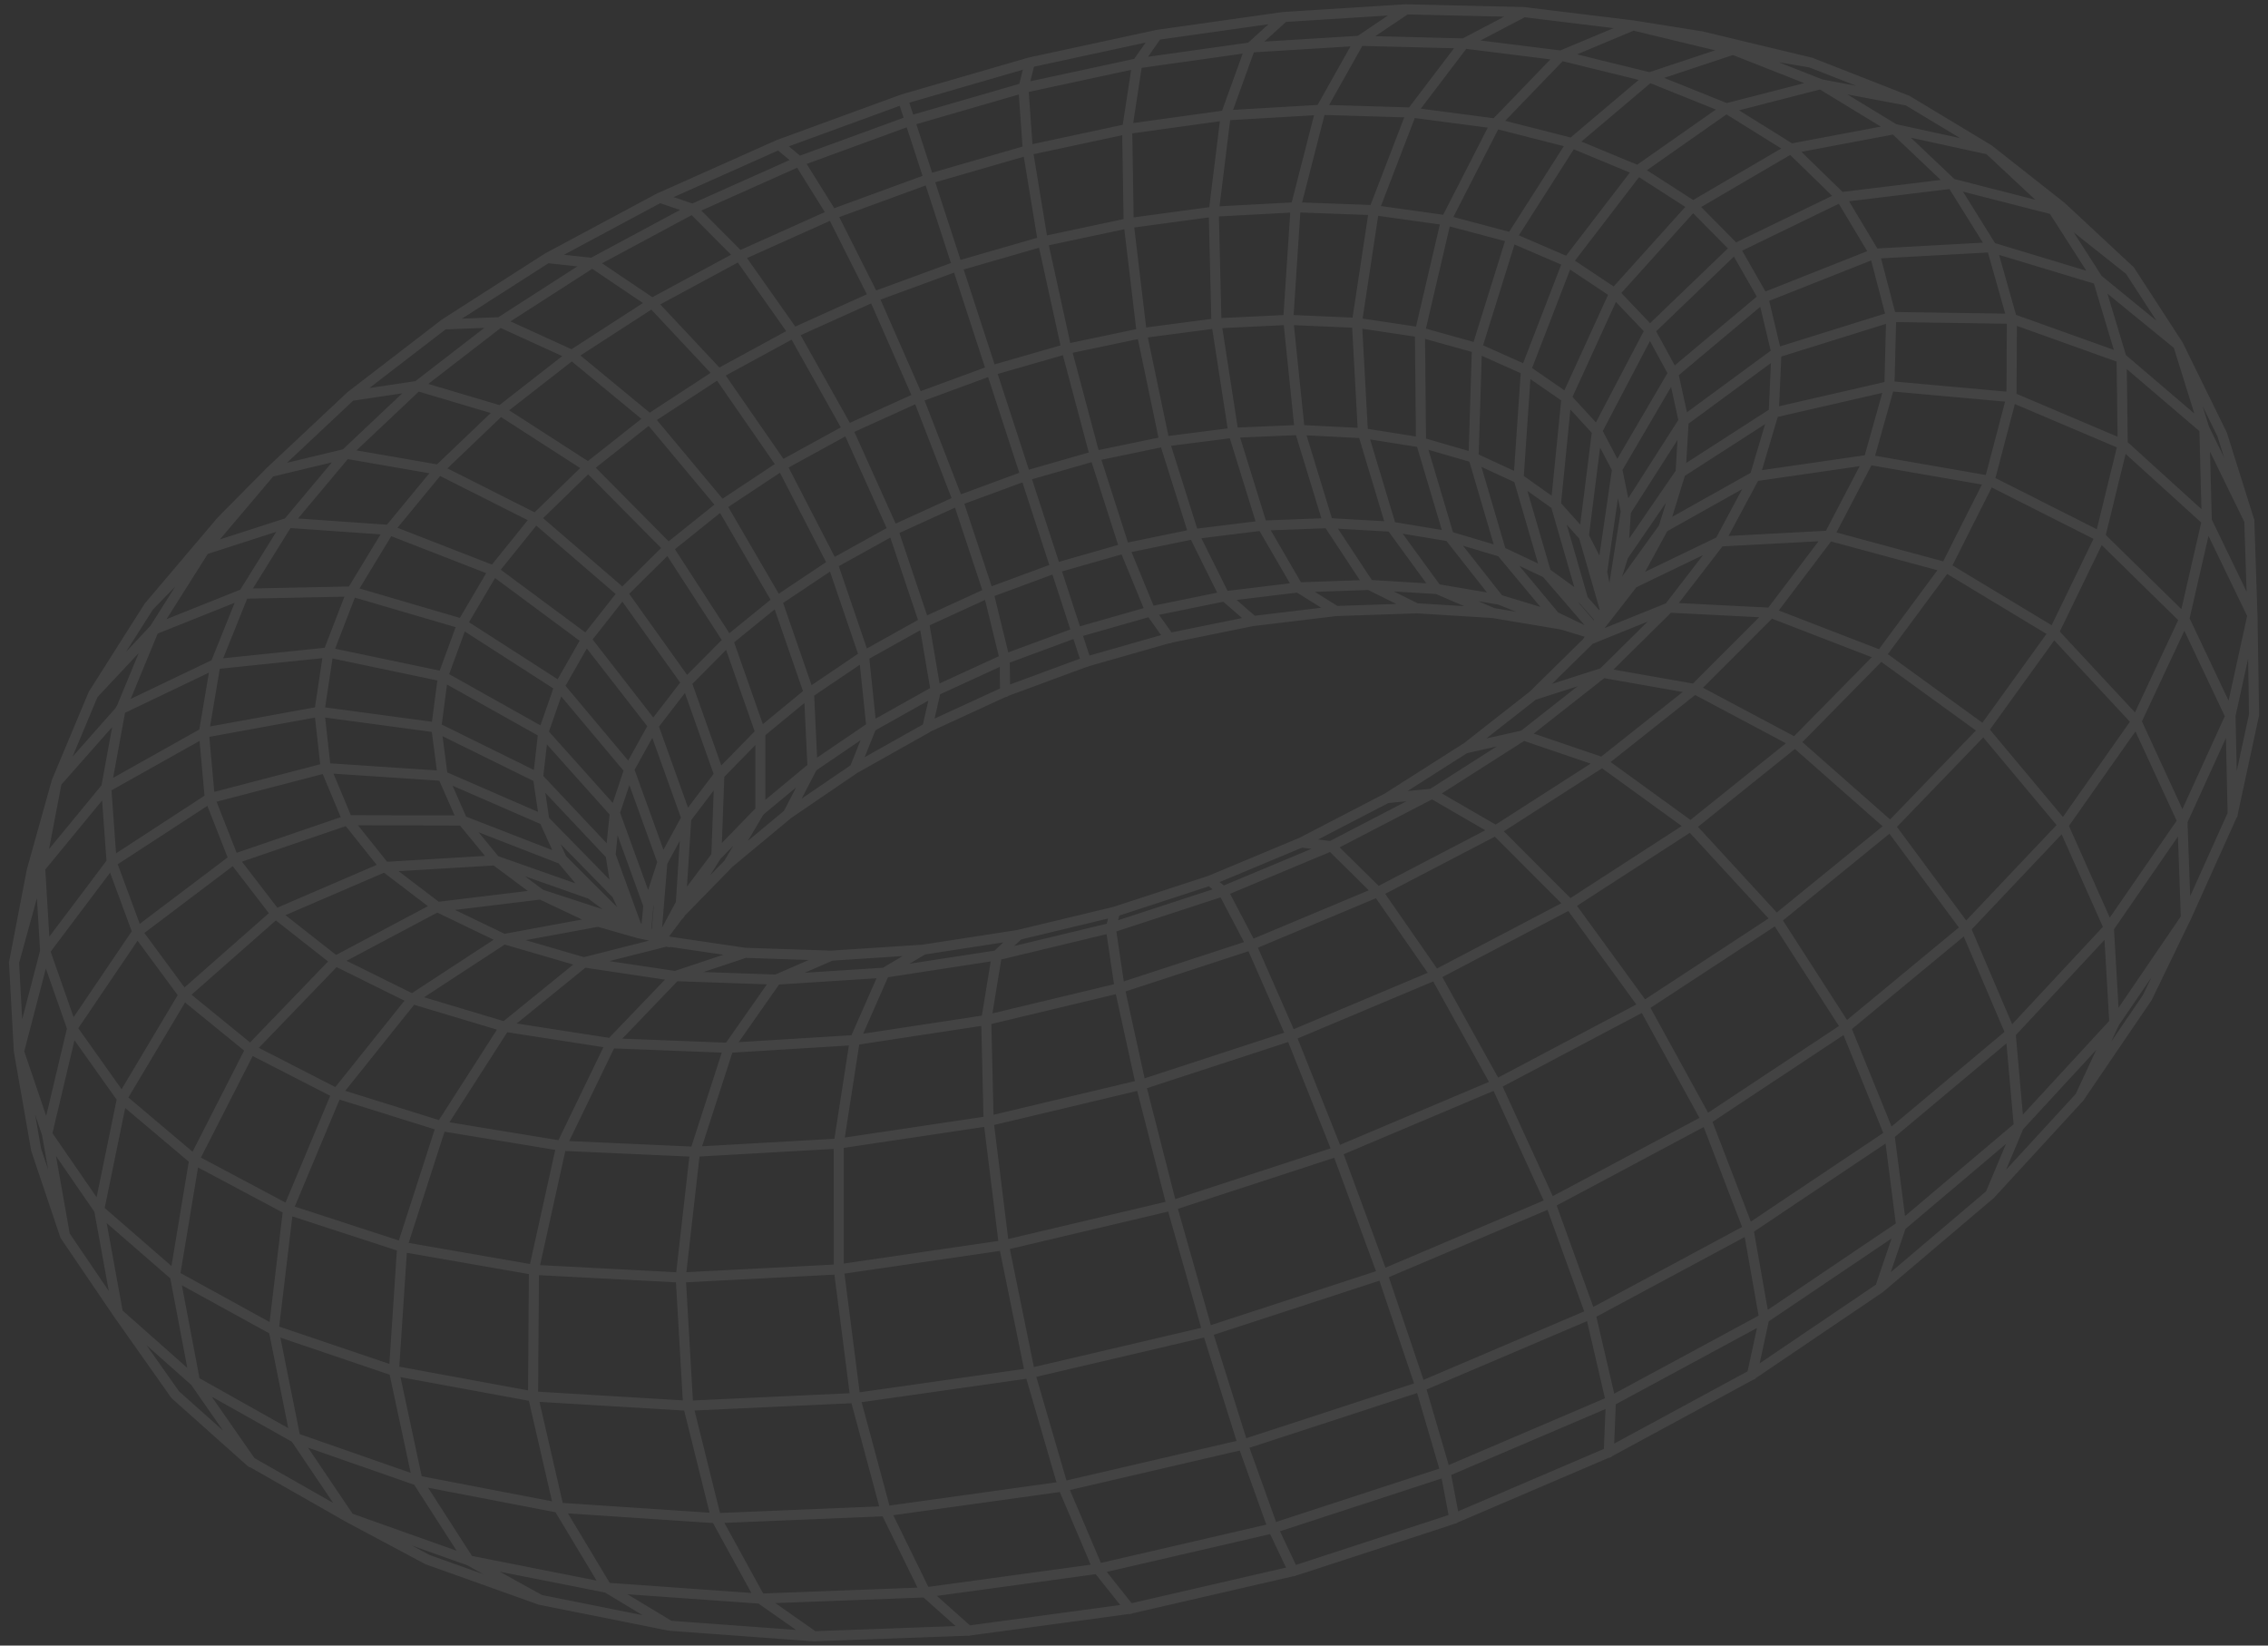 <svg width="244" height="177" viewBox="0 0 244 177" fill="none" xmlns="http://www.w3.org/2000/svg">
<rect x="0" y="0" width="244" height="177" fill="#333333" stroke="none"/>
<path d="M156.469 163.327L139.135 168.99M164.928 74.785L172.459 72.369L179.545 65.364L185.023 58.253L188.799 51.209L190.827 44.394L191.114 37.958L189.701 32.032L186.668 26.729L182.131 22.14L176.22 18.339L169.087 15.379L160.905 13.293L151.85 12.102L142.1 11.811L131.846 12.409L121.277 13.872L110.577 16.166L99.934 19.243L89.53 23.054L79.548 27.531L70.157 32.601L61.534 38.182L53.799 34.653L47.747 34.896L40.749 40.277L37.741 42.59L32.121 47.865L29.078 50.718L23.823 56.026L20.892 59.482L16.01 65.243L10.036 74.653L6.086 84.089L4.169 90.952L3.412 93.66L1.51 103.542L2.029 113.065L5.067 122.004L10.672 130.137L18.834 137.229L29.462 143.067L42.385 147.447L57.356 150.203L74.035 151.204L92.01 150.373L110.805 147.699L129.895 143.227L148.739 137.073L166.796 129.412L183.563 120.468L198.587 110.518L211.486 99.848L221.973 88.77M124.499 3.756L110.775 6.721L109.907 6.974L97.134 10.678L83.799 15.554L70.978 21.275M23.182 71.421L21.935 78.814L22.571 85.868L25.148 92.42L29.671 98.307L36.11 103.367L44.374 107.455L54.318 110.44L65.741 112.214L78.388 112.705L91.951 111.874L106.093 109.721L120.437 106.284L134.608 101.651L148.22 95.949L160.915 89.334L172.367 81.989M67.78 99.274L66.353 96.188L64.043 93.825L58.55 88.216L57.404 87.715L47.611 83.452L35.028 82.616L22.571 85.863L12.011 92.741M202.265 138.536L204.537 131.857L203.28 122.067L198.582 110.513L191.085 98.876L181.893 88.882L172.372 81.979M214.281 26.593L201.683 27.283L189.692 32.032L180.01 40.15L173.974 50.465L172.362 61.519M214.121 128.474L223.768 117.975L227.476 110.012L235.172 98.725L240.185 87.593L242.5 76.88L242.33 66.195L237.414 56.017L228.354 47.792L216.402 42.717M216.402 42.717L203.26 41.531L190.808 44.389L182.151 49.965L180.797 50.835L175.391 58.709L174.566 59.915M216.402 42.717L214.043 51.69L209.341 61.023L202.328 70.493L193.113 79.86L181.874 88.882L168.868 97.301L154.412 104.884L138.888 111.412L122.713 116.696L106.335 120.595L90.204 123.006L74.753 123.885L60.384 123.239L47.441 121.115L36.222 117.61M216.402 42.717L216.45 34.293L214.271 26.588M63.616 96.192L53.25 92.542L41.38 93.252L29.661 98.297L19.766 107.008M19.766 107.008L13.118 118.154M19.766 107.008L14.777 100.242L12.006 92.741M19.766 107.008L26.943 112.856L36.222 117.61M87.011 74.478L83.6 64.63L77.597 54.32L69.857 45.05L61.515 38.172M223.758 117.965L231.009 107.31L235.167 98.72L234.794 88.332M234.794 88.332L229.834 77.58L220.929 68.009L209.346 61.019L196.767 57.616L185.009 58.243L175.701 62.73M234.794 88.332L226.879 99.799L216.305 111.15L203.275 122.067L188.081 132.237L171.106 141.356L152.81 149.153L133.705 155.389L114.342 159.891L95.276 162.545L77.034 163.298L60.102 162.171M234.794 88.332L239.947 77.04L242.325 66.191L241.99 56.021L239.069 46.737L237.06 42.644L234.338 37.098L229.14 29.096L221.774 22.238L213.965 16.088L205.206 10.805L198.796 8.291L194.826 6.736L187.484 4.971L183.077 3.912L175.696 2.735L163.904 1.297L151.282 1.005L146.249 4.388M185.737 11.646L176.206 18.329L168.655 28.173L164.171 39.771L163.375 51.462L167.369 54.296L170.392 57.664L172.358 61.509L173.032 64.893L172.954 65.063M170.829 68.952L170.892 68.84L171.348 68.193L171.727 67.843L172.455 66.905L172.896 66.341L173.173 65.986L175.706 62.725L178.996 56.687L180.806 50.825L181.136 45.269L180.01 40.136L177.497 35.523L173.678 31.512L168.665 28.173L162.584 25.553L155.577 23.691L147.798 22.602L139.407 22.296L130.565 22.767L121.437 24.002L112.192 25.966L102.992 28.62L93.999 31.916L85.381 35.8L77.291 40.204L69.876 45.05L63.286 50.256L57.652 55.73L53.1 61.373L49.737 67.08L47.66 72.738L46.937 78.231L47.621 83.442L49.737 88.25L53.27 92.537L58.181 96.197L66.164 98.803L67.833 99.347L67.974 99.396M221.977 88.765L213.383 78.489L202.348 70.488L190.497 65.909L179.54 65.355L173.304 67.872L172.032 68.388L170.989 68.811M71.759 101.248L62.83 103.508L54.318 110.421L47.456 121.11L43.268 134.079L42.385 147.442L44.913 159.249L50.436 167.834L58.108 172.072M134.826 66.788L125.809 68.621L116.851 71.178L108.116 74.406L99.755 78.255M73.254 97.058L73.836 87.963L70.288 78.066L63.043 68.752L53.09 61.373L41.856 56.998L30.961 56.235L21.94 59.142L16.005 65.243M151.296 1L138.077 1.831L124.494 3.751L122.349 6.814L121.267 13.872L121.427 24.012L122.83 35.795L125.276 47.495L128.401 57.402L131.74 64.12L134.821 66.798L143.736 65.724L152.388 65.432M229.155 29.106L220.881 22.534L210.01 19.754L198.039 21.212L186.659 26.734L177.492 35.542L171.819 46.367L170.392 57.679L172.071 63.502L172.673 65.593M68.493 99.653L68.459 99.566L67.746 97.612L65.669 91.92L64.708 90.899L57.865 83.632L46.922 78.241L34.349 76.549L21.93 78.814L11.429 84.706L4.305 93.363L1.5 103.547M185.737 11.66L192.667 15.977L198.034 21.212L201.678 27.288L203.459 34.108L203.27 41.541L201.047 49.44L196.772 57.63L190.492 65.923L182.306 74.114L172.372 81.989L163.899 79.101L154.072 85.367L143.207 91.006L131.575 95.867L119.477 99.819L107.223 102.765L95.135 104.626L83.517 105.37L72.662 104.991L62.825 103.518L54.221 101.01L47.034 97.554L36.105 103.358L26.948 112.861L20.897 124.722L18.82 137.229L20.979 148.594L31.777 154.665M31.777 154.665L37.586 163.269L45.986 167.751L51.678 169.783L58.098 172.077L72.055 174.867L87.54 176L104.176 175.397L121.524 173.049L139.111 168.995L139.984 168.728L155.586 163.634L156.445 163.332L173.047 156.226L188.454 147.879L202.256 138.536L214.116 128.474L217.193 121.158L227.471 110.012L226.879 99.809L221.963 88.775L229.839 77.59L234.993 66.584L237.414 56.021L237.157 46.129L234.342 37.102L225.695 30.044L220.876 22.529L213.975 16.088L203.809 13.872L195.884 9.045L185.737 11.655L177.429 8.316L167.942 5.982L157.479 4.675L146.249 4.388M31.777 154.665L29.447 143.062L30.995 130.088L36.222 117.61M31.777 154.665L44.904 159.249L60.102 162.171M146.249 4.388L134.467 5.112L122.34 6.819L110.077 9.463L97.882 12.997L85.958 17.357L74.506 22.476L63.718 28.27L53.789 34.653L44.904 41.516L37.236 48.754L30.961 56.24L26.23 63.843L23.182 71.416L12.967 76.301L11.429 84.701L12.011 92.746L4.839 102.269L7.765 110.605L13.127 118.159L10.667 130.137L12.691 141.249L20.984 148.599L27.002 157.246L37.59 163.274L50.431 167.843L65.276 170.779L81.785 171.951L99.551 171.28L118.108 168.743L136.937 164.387L155.504 158.325L173.284 150.728L189.774 141.818L204.537 131.862L217.197 121.158L216.309 111.155L211.481 99.848L203.357 88.877L193.128 79.86L182.301 74.104L172.445 72.369L163.894 79.092L157.62 80.501L151.937 84.118L149.263 85.819L140.043 90.602L130.182 94.72L119.928 98.069L109.543 100.567L99.284 102.152L89.409 102.794L80.159 102.487L71.963 101.282L71.798 101.238L71.172 100.908L70.599 100.781L68.76 100.392L68.226 100.242L64.363 99.133L54.216 101.005L44.365 107.441L36.222 117.61M146.249 4.388L142.076 11.816L139.388 22.306L138.597 34.371L139.82 46.246L142.867 56.216L147.269 62.89L152.379 65.427L160.604 65.933L168.024 67.177L168.242 67.24L171.023 68.086L171.246 68.193M60.102 162.171L57.346 150.198L57.443 136.553L60.389 123.239L65.732 112.205L72.662 104.986L80.164 102.487M60.102 162.171L65.271 170.77L72.06 174.863M171.542 67.649L171.072 67.104L166.326 61.602L163.37 51.467L158.503 49.216L152.874 47.583L146.604 46.591L139.824 46.246L132.666 46.552L125.271 47.495L117.778 49.051L110.324 51.19L103.045 53.868L96.081 57.042L89.559 60.654L83.605 64.635L78.335 68.918L73.86 73.424L70.279 78.066L67.678 82.757L71.264 92.683L70.614 100.645M242 56.021L238.88 49.634L237.162 46.12L228.247 38.507L216.46 34.288L203.464 34.093L191.109 37.948L181.136 45.279L175.323 54.369L174.91 55.01L174.003 60.751L173.687 62.754M66.018 97.957L64.582 96.528L60.471 92.43L49.722 88.254L37.372 88.225L25.143 92.411L14.782 100.242L7.765 110.6L5.057 122.004L6.979 132.844M194.841 6.731L186.44 5.317L175.706 2.731L167.946 5.978L160.89 13.293L155.567 23.696L152.762 35.707L152.878 47.588L155.868 57.635L161.254 64.475L168.029 67.182L168.247 67.245M100.662 74.279L99.4 66.881L96.091 57.037L91.18 46.149L85.376 35.805L79.538 27.526L74.51 22.471L70.978 21.265L58.889 27.745L50.479 33.131L47.742 34.886M78.436 92.795L81.804 87.103V78.771L78.344 68.913L71.866 58.923L63.281 50.256L53.837 44.17L44.908 41.511L37.741 42.586M89.423 102.799L83.527 105.365L78.388 112.7L74.768 123.895L73.234 137.389L74.035 151.209L77.044 163.308L81.79 171.951L87.555 176M61.534 38.177L53.842 44.175L47.238 50.485L41.866 57.003L37.857 63.605L35.324 70.162L34.363 76.544L35.038 82.616L37.386 88.23L41.405 93.257L47.048 97.558L58.181 96.207L64.388 99.138M163.933 1.297L157.503 4.675L151.854 12.107L147.812 22.612L145.983 34.691L146.633 46.591L149.646 56.6L154.553 63.332L160.628 65.938M99.308 102.162L95.154 104.626L91.966 111.874L90.234 123.02L90.243 136.519L92.019 150.388L95.295 162.564L99.566 171.29L104.195 175.412M100.672 74.294L93.737 78.183L87.409 82.485L84.779 87.55M109.557 100.587L107.238 102.774L106.102 109.73L106.359 120.619L108.005 133.933L110.814 147.719L114.367 159.92L118.127 168.762L121.554 173.069M119.957 98.093L119.501 99.833L120.462 106.298L122.747 116.72L126.057 129.67L129.91 143.247L133.734 155.414L136.961 164.407L139.145 169.01M138.102 1.851L134.501 5.127L131.861 12.428L130.58 22.797L130.871 34.76L132.696 46.567L135.777 56.503L139.65 63.172L143.755 65.734M91.942 82.674L93.747 78.183L92.946 70.507L89.588 60.664L84.109 50.052L77.301 40.223L70.167 32.611L63.742 28.28L58.909 27.76M188.483 147.889L189.799 141.822L188.11 132.251L183.582 120.478L176.846 108.223L168.902 97.315L160.934 89.338L154.087 85.372L149.282 85.839M66.367 96.197L65.688 91.929L66.144 87.423L58.433 78.805L47.66 72.763L35.329 70.181L23.197 71.436M110.79 6.741L110.101 9.482L110.581 16.186L112.197 25.995L114.726 37.52L117.802 49.07L120.971 58.953L123.771 65.772L125.824 68.655M108.131 74.44L108.092 70.901L106.34 63.741L103.079 53.892L98.76 42.751L94.014 31.95L89.544 23.079L85.987 17.381L83.818 15.573M173.076 156.25L173.304 150.747L171.13 141.385L166.811 129.432L160.958 116.638L154.446 104.908L148.239 95.964L143.226 91.02L140.062 90.627M87.035 74.508L81.814 78.805L77.383 83.33L73.846 87.997L71.278 92.717L69.755 97.398L69.507 100.154M13.137 118.188L20.911 124.751L31.01 130.122L43.273 134.118L57.453 136.587L73.239 137.414L90.238 136.534L108.005 133.938L126.047 129.675L143.862 123.856L160.949 116.638L176.832 108.238L191.089 98.9L203.367 88.901L213.383 78.518L220.944 68.038L225.947 57.723L228.369 47.816L228.252 38.536L225.704 30.064L214.286 26.613L210.015 19.768L203.818 13.891L192.676 15.991L182.126 22.16L173.678 31.541L168.529 42.8L167.379 54.32L170.324 64.504L172.149 66.584M205.226 10.824L195.894 9.064L186.45 5.341L177.443 8.335L169.087 15.403L162.589 25.587L158.896 37.433L158.527 49.24L161.492 59.332L166.345 61.626L170.334 64.509L172.163 66.575M69.498 100.14L69.755 97.388L66.139 87.428L67.692 82.781L60.17 73.817L49.732 67.104L37.852 63.619L26.235 63.857L16.524 67.741L10.036 74.673M97.139 10.688L97.896 13.007L99.934 19.258L102.992 28.644L106.641 39.839L110.344 51.204L113.556 61.067L115.827 68.033M115.827 68.033L116.861 71.202M115.827 68.033L123.766 65.768L131.754 64.139L139.645 63.182L147.293 62.914L154.548 63.352L161.269 64.494L167.32 66.332L169.834 67.532L171.038 68.111M115.827 68.033L108.082 70.896L100.672 74.299L99.764 78.28L91.937 82.679L84.784 87.555L78.446 92.824L73.191 98.21L73.055 98.39L71.308 100.718L71.191 100.937M156.469 163.352L155.518 158.345L152.83 149.177L148.749 137.093L143.867 123.851L138.912 111.437L134.622 101.666L131.589 95.881L130.196 94.744M240.2 87.613L239.967 77.065L235.007 66.599L225.952 57.718L214.063 51.715L201.052 49.454L188.794 51.228L179.001 56.721L174.367 63.153L174.085 63.546L173.056 64.975M157.629 80.526L160.784 78.051L164.923 74.809L170.839 68.99L170.994 68.84L171.358 68.232L171.557 67.678L172.154 66.589V66.579L172.688 65.617L172.969 65.102L173.037 64.883L173.697 62.788L174.59 59.949L174.92 55.044L173.988 50.494L171.838 46.392L168.543 42.809L164.195 39.81L158.901 37.443L152.786 35.741L145.983 34.725L138.626 34.405L130.866 34.779L122.849 35.829L114.726 37.535L106.646 39.859L98.75 42.761L91.189 46.188L84.1 50.076L77.621 54.364L71.875 58.967L66.984 63.809L63.053 68.796L60.175 73.837L58.433 78.829L57.885 83.671L58.564 88.254L60.486 92.479L63.64 96.241L66.033 98.01L66.979 98.71L67.799 99.318L67.983 99.454L68.512 99.702L69.502 100.169H69.512L70.623 100.84L71.114 101.122L71.822 101.297L71.987 101.34M73.059 98.424L73.195 98.244L77.068 92.061L77.388 83.355L73.885 73.477L66.989 63.823L57.661 55.788L47.247 50.538L37.255 48.803L29.088 50.767L21.955 59.196L16.534 67.775L12.987 76.35L6.096 84.142L4.324 93.412L4.858 102.317L2.039 113.118L3.892 123.686L6.998 132.903L12.705 141.302L18.854 150.018L27.021 157.3M167.33 66.365L161.502 59.361L155.892 57.684L149.646 56.648L142.896 56.264L135.777 56.537L128.42 57.45L120.971 58.982L113.561 61.101L106.33 63.77L99.415 66.939L92.941 70.551L87.035 74.542L87.414 82.528L81.819 87.171L77.068 92.066L73.268 97.126L71.948 99.581L71.312 100.757" stroke="white" stroke-opacity="0.08" stroke-width="1.085" stroke-linecap="round" stroke-linejoin="round"/>
</svg>
